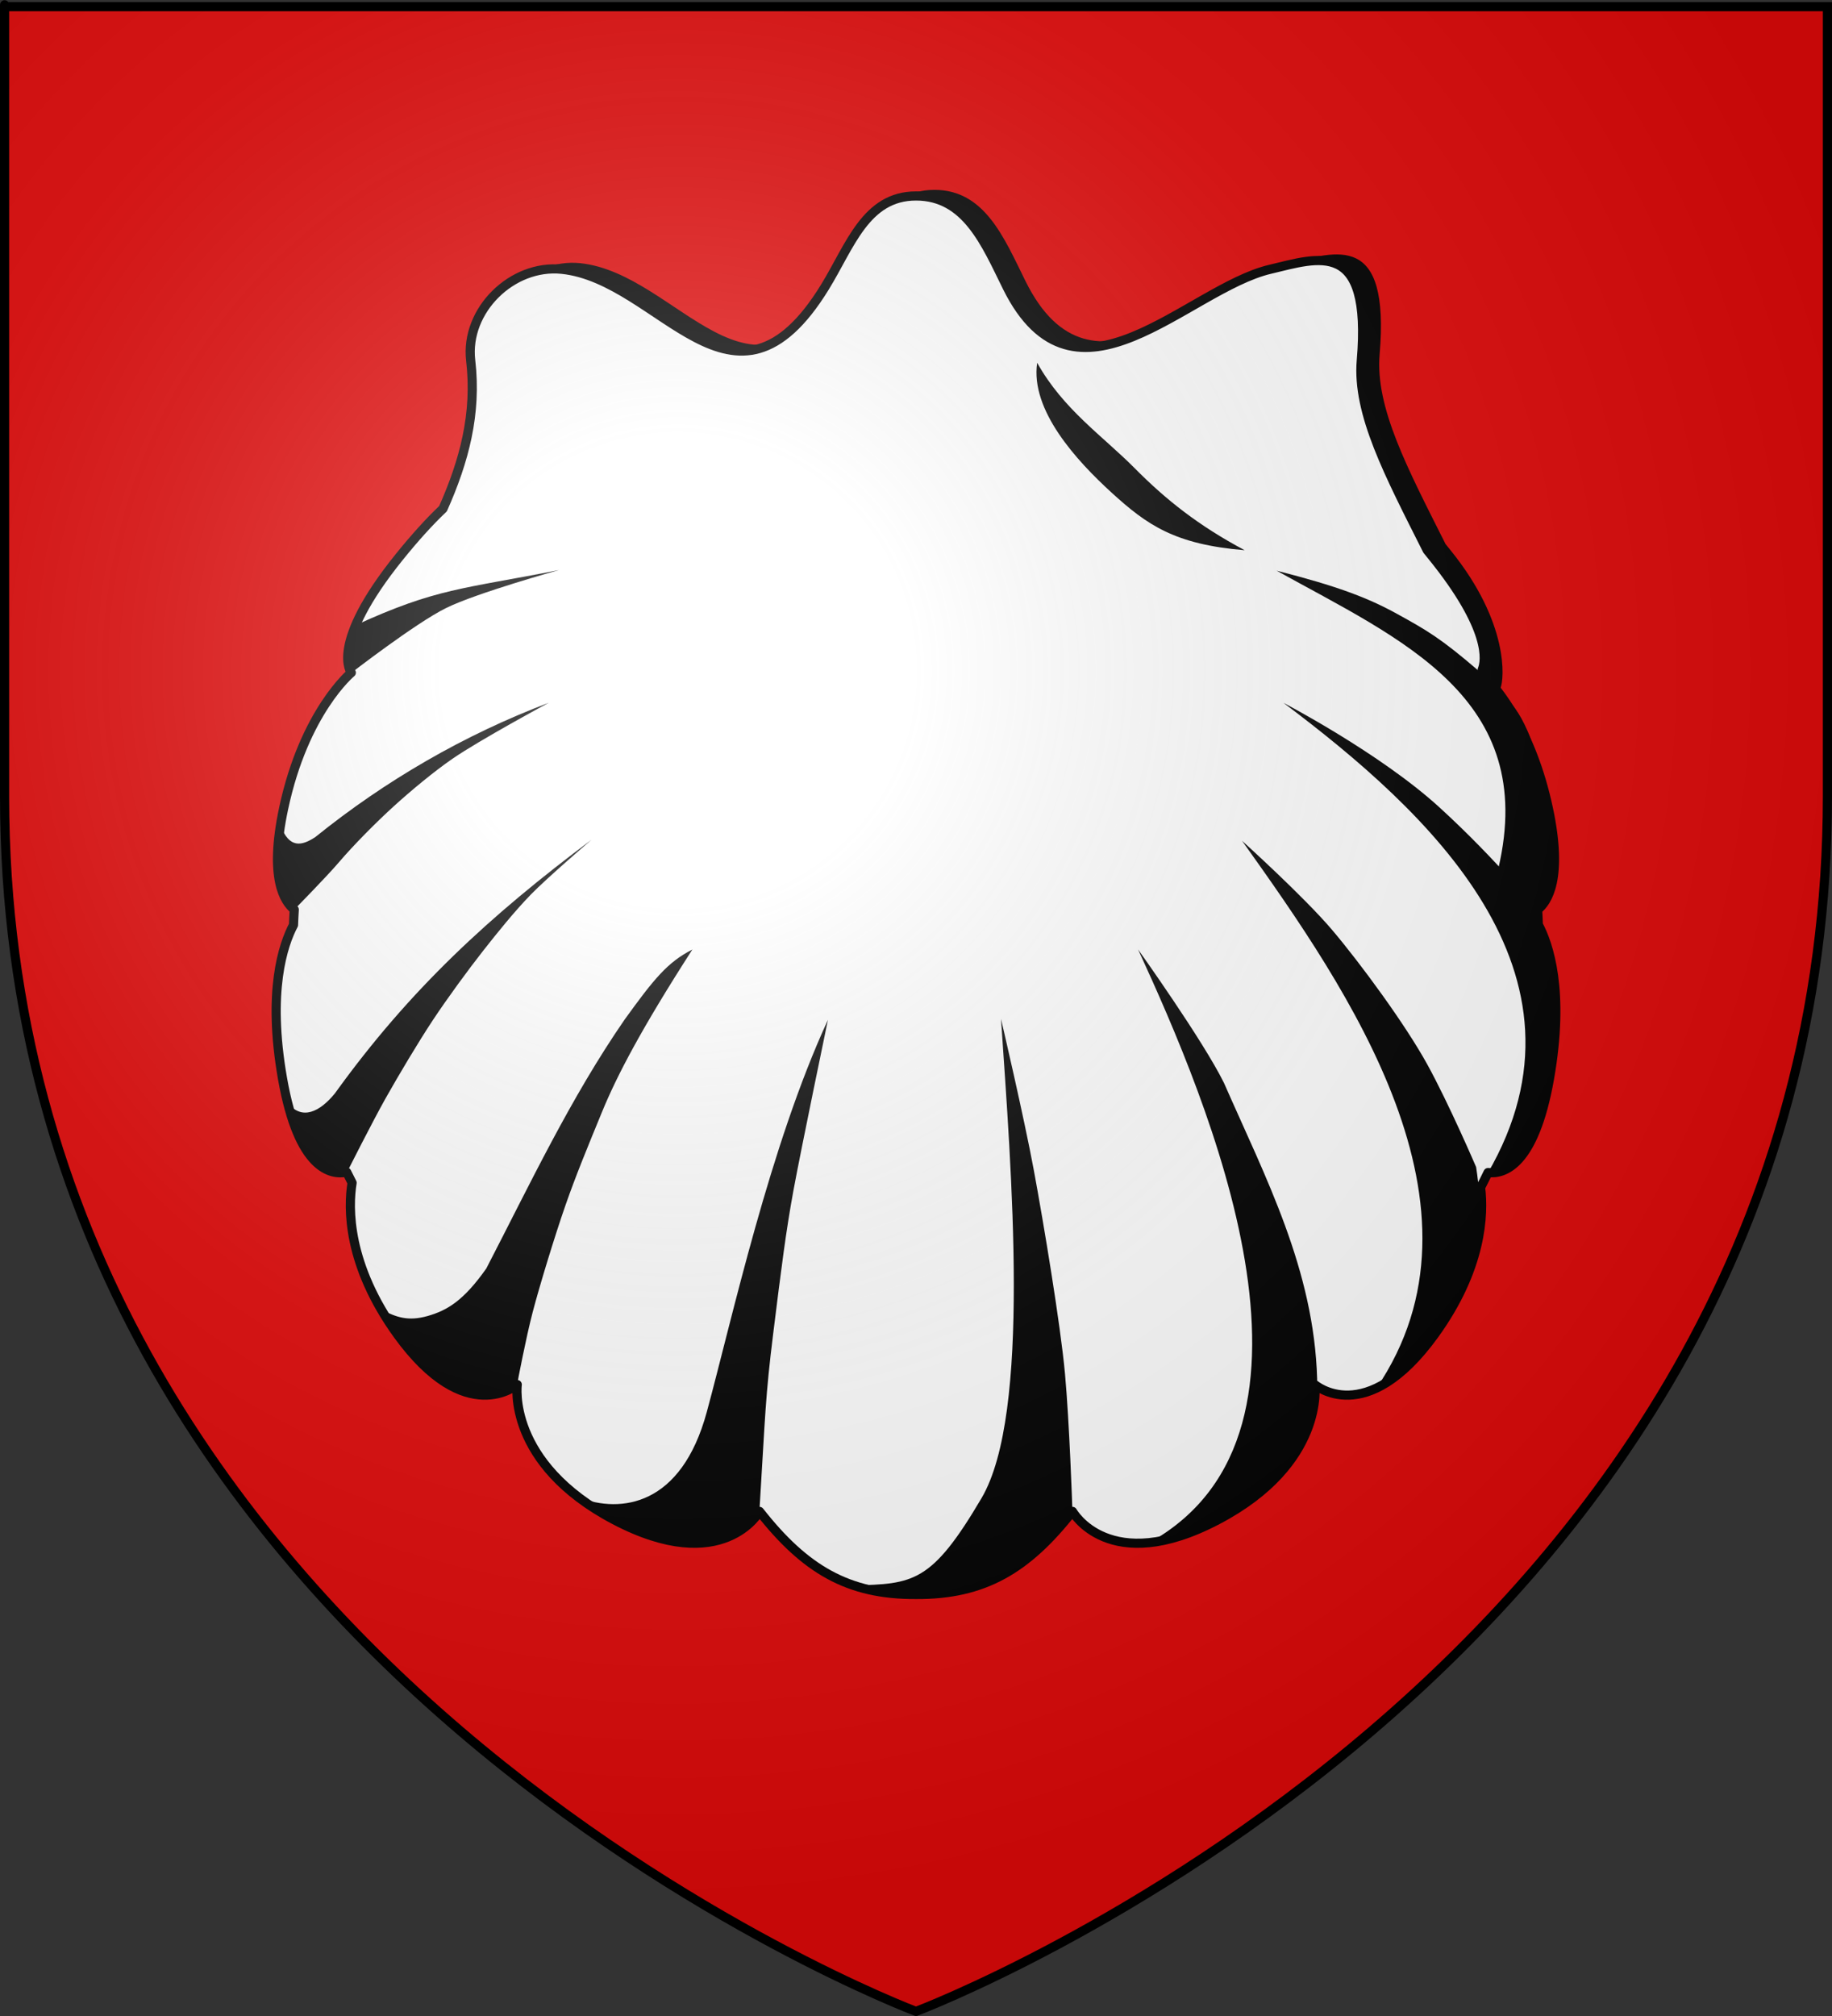 <?xml version="1.0" encoding="UTF-8" standalone="no"?>
<svg
   xmlns:dc="http://purl.org/dc/elements/1.1/"
   xmlns:cc="http://creativecommons.org/ns#"
   xmlns:rdf="http://www.w3.org/1999/02/22-rdf-syntax-ns#"
   xmlns:svg="http://www.w3.org/2000/svg"
   xmlns="http://www.w3.org/2000/svg"
   xmlns:xlink="http://www.w3.org/1999/xlink"
   xmlns:sodipodi="http://sodipodi.sourceforge.net/DTD/sodipodi-0.dtd"
   xmlns:inkscape="http://www.inkscape.org/namespaces/inkscape"
   height="660"
   width="600"
   version="1.0"
   id="svg2"
   sodipodi:version="0.32"
   inkscape:version="0.46"
   sodipodi:docname="blason_ville_fr_Six-Fours-les-Plages_(Var).svg"
   sodipodi:docbase="D:\Mes documents\Renaud-Notre Lapin"
   inkscape:export-filename="/Users/olivier/Desktop/Blason Rouge/Blason_Vide_3D.png"
   inkscape:export-xdpi="144"
   inkscape:export-ydpi="144"
   inkscape:output_extension="org.inkscape.output.svg.inkscape">
  <rect width="100%" height="100%" fill="#333333" stroke="none"/>
  <sodipodi:namedview
     inkscape:window-height="977"
     inkscape:window-width="1280"
     inkscape:pageshadow="2"
     inkscape:pageopacity="0.0"
     guidetolerance="10.0"
     gridtolerance="10.0"
     objecttolerance="10.0"
     borderopacity="1.0"
     bordercolor="#666666"
     pagecolor="#ffffff"
     id="base"
     showgrid="false"
     height="660px"
     inkscape:zoom="1.1590909"
     inkscape:cx="300"
     inkscape:cy="330"
     inkscape:window-x="-4"
     inkscape:window-y="-4"
     inkscape:current-layer="layer4"
     inkscape:object-nodes="true"
     inkscape:object-paths="true"
     inkscape:snap-nodes="true"
     inkscape:snap-global="true" />
  <desc
     id="desc4">Flag of Canton of Valais (Wallis)</desc>
  <defs
     id="defs6">
    <linearGradient
       id="linearGradient2893">
      <stop
         style="stop-color:white;stop-opacity:0.314;"
         offset="0"
         id="stop2895" />
      <stop
         id="stop2897"
         offset="0.19"
         style="stop-color:white;stop-opacity:0.251;" />
      <stop
         style="stop-color:#6b6b6b;stop-opacity:0.125;"
         offset="0.6"
         id="stop2901" />
      <stop
         style="stop-color:black;stop-opacity:0.125;"
         offset="1"
         id="stop2899" />
    </linearGradient>
    <radialGradient
       inkscape:collect="always"
       xlink:href="#linearGradient2893"
       id="radialGradient3163"
       gradientUnits="userSpaceOnUse"
       gradientTransform="matrix(1.353,0,0,1.349,-77.629,-85.747)"
       cx="221.445"
       cy="226.331"
       fx="221.445"
       fy="226.331"
       r="300" />
  </defs>
  <g
     inkscape:groupmode="layer"
     id="layer3"
     inkscape:label="Fond écu"
     style="display:inline">
    <path
       id="path2855"
       style="fill:#e20909;fill-opacity:1;fill-rule:evenodd;stroke:none;stroke-width:1px;stroke-linecap:butt;stroke-linejoin:miter;stroke-opacity:1"
       d="M 300,658.5 C 300,658.5 598.5,546.18 598.5,260.728 C 598.5,-24.723 598.5,2.176 598.5,2.176 L 1.5,2.176 L 1.5,260.728 C 1.5,546.18 300,658.5 300,658.5 z"
       sodipodi:nodetypes="cccccc" />
    <g
       id="g3714"
       transform="translate(212.95,-619.159)" />
    <g
       id="layer9"
       inkscape:label="Fond d'écu"
       transform="translate(212.95,-619.159)">
      <g
         transform="matrix(2,0,0,2,-732.892,-1853.188)"
         inkscape:label="Meubles"
         id="g2807" />
      <g
         transform="matrix(2,0,0,2,1696.976,-413.55)"
         inkscape:label="Meubles"
         id="g4626" />
      <g
         id="g5271"
         inkscape:label="Meubles"
         transform="matrix(2,0,0,2,-732.892,-453.188)" />
      <g
         id="g5273"
         inkscape:label="Reflet final"
         transform="matrix(2,0,0,2,-732.892,-453.188)" />
      <g
         id="g5275"
         inkscape:label="Contour final"
         transform="matrix(2,0,0,2,-732.892,-453.188)" />
    </g>
    <g
       id="layer6"
       inkscape:label="Reflet final"
       transform="translate(212.95,-619.159)" />
    <g
       id="layer5"
       inkscape:label="Contour final"
       transform="translate(212.95,-619.159)" />
  </g>
  <g
     inkscape:groupmode="layer"
     id="layer4"
     inkscape:label="Meubles">
    <path
       id="path3443"
       d="M 306,62.156 C 289.523,62.156 284.434,78.527 276.156,92 C 246.205,140.748 222.403,89.498 190,86.156 C 173.654,84.47 158.253,99.664 160.156,116 C 162.196,133.508 158.012,148.973 151.094,164.531 C 146.476,168.928 141.82,174.09 136.844,180.25 C 113.471,209.187 121.062,218.219 121.062,218.219 C 121.062,218.219 105.644,230.895 98.875,262.75 C 94.032,285.54 99.148,293.242 102.375,295.781 L 102.125,300.812 L 503.812,300.719 L 503.594,295.812 C 506.819,293.3 511.985,285.619 507.125,262.75 C 501.625,236.868 496.417,231.642 492.406,227.594 C 492.394,227.581 492.387,227.575 492.375,227.562 C 492.071,226.782 491.746,226.022 491.438,225.25 C 492.654,222.284 494.305,203.957 475.156,180.25 C 474.573,179.528 474.013,178.821 473.438,178.125 C 460.936,153.247 450.367,133.421 451.844,116 C 455.253,75.773 437.789,82.434 422,86.156 C 394.834,92.561 357.896,136.624 335.844,92 C 328.783,77.712 322.477,62.156 306,62.156 z"
       style="fill:#000000;fill-opacity:1;stroke:none;stroke-width:3;stroke-linecap:butt;stroke-linejoin:round;stroke-miterlimit:4;stroke-dasharray:none;stroke-opacity:1"
       sodipodi:nodetypes="cssscscsccccssscscsssc" />
    <path
       style="fill:#ffffff;fill-opacity:1;stroke:none;stroke-width:3;stroke-linecap:butt;stroke-linejoin:round;stroke-miterlimit:4;stroke-dasharray:none;stroke-opacity:1"
       d="M 300,64.156 C 283.523,64.156 278.434,80.527 270.156,94 C 240.205,142.748 216.403,91.498 184,88.156 C 167.654,86.47 152.253,101.664 154.156,118 C 156.196,135.508 152.012,150.973 145.094,166.531 C 140.476,170.928 135.82,176.09 130.844,182.25 C 107.471,211.187 115.062,220.219 115.062,220.219 C 115.062,220.219 99.644,232.895 92.875,264.75 C 88.032,287.54 93.148,295.242 96.375,297.781 C 96.275,299.442 96.185,301.114 96.125,302.812 C 92.713,309.273 87.508,324.572 92.531,353.125 C 97.791,383.025 108.475,384.777 113.562,383.75 C 114.137,384.904 114.712,386.076 115.312,387.219 C 113.985,395.368 113.616,413.973 130.25,436.969 C 152.643,467.926 169.406,453.281 169.406,453.281 C 169.406,453.281 165.813,479.027 201.281,497.625 C 236.812,516.256 248.75,494.812 248.75,494.812 C 263.59,513.69 277.686,522.132 300,522 C 322.314,522.132 336.41,513.69 351.25,494.812 C 351.25,494.812 363.188,516.256 398.719,497.625 C 434.187,479.027 430.594,453.281 430.594,453.281 C 430.594,453.281 447.357,467.926 469.75,436.969 C 485.413,415.315 486,397.556 484.906,388.75 C 485.749,387.142 486.553,385.508 487.344,383.875 C 492.697,384.49 502.493,381.41 507.469,353.125 C 512.518,324.424 507.223,309.121 503.812,302.719 C 503.748,301.07 503.691,299.435 503.594,297.812 C 506.819,295.3 511.985,287.619 507.125,264.75 C 501.625,238.868 490.417,225.642 486.406,221.594 C 486.394,221.581 486.387,221.575 486.375,221.562 C 486.071,220.782 485.746,220.022 485.438,219.25 C 486.654,216.284 488.305,205.957 469.156,182.25 C 468.573,181.528 468.013,180.821 467.438,180.125 C 454.936,155.247 444.367,135.421 445.844,118 C 449.253,77.773 431.789,84.434 416,88.156 C 388.834,94.561 351.896,138.624 329.844,94 C 322.783,79.712 316.477,64.156 300,64.156 z"
       id="path3299" />
    <path
       style="fill:#000000;fill-opacity:1;stroke:none;stroke-width:1;stroke-linecap:butt;stroke-linejoin:round;stroke-miterlimit:4;stroke-dasharray:none;stroke-opacity:1"
       d="M 179.718,230.076 C 179.718,230.076 157.179,242.205 148.163,248.419 C 142.073,252.616 134.47,258.95 128.999,263.926 C 123.249,269.155 115.915,276.521 110.871,282.433 C 106.855,287.139 96.375,297.781 96.375,297.781 C 96.375,297.781 93.27,293.767 92.001,290.493 C 90.732,287.219 90.938,280.946 90.987,277.89 C 91.037,274.833 91.855,270.202 91.855,270.202 C 94.772,277.965 98.893,276.897 103.257,274.049 C 126.227,255.516 152.112,240.529 179.718,230.076 z"
       id="path3415"
       sodipodi:nodetypes="csssczzccc" />
    <path
       style="fill:#000000;fill-opacity:1;stroke:none;stroke-width:1;stroke-linecap:butt;stroke-linejoin:round;stroke-miterlimit:4;stroke-dasharray:none;stroke-opacity:1"
       d="M 193.741,274.903 C 193.741,274.903 179.132,287.412 173.8,292.914 C 168.469,298.416 162.96,305.244 158.146,311.377 C 153.333,317.511 146.641,326.622 141.839,333.86 C 137.037,341.098 130.472,352.138 126.246,359.644 C 122.021,367.15 113.603,383.832 113.603,383.832 C 113.603,383.832 108.427,383.782 105.988,382.352 C 103.548,380.922 100.677,377.101 98.819,373.885 C 96.961,370.668 94.197,361.021 94.197,361.021 C 98.93,366.966 104.795,363.954 109.698,357.934 C 134.216,323.882 160.421,299.815 193.741,274.903 z"
       id="path3417"
       sodipodi:nodetypes="czzzzczzccc" />
    <path
       style="fill:#000000;fill-opacity:1;stroke:none;stroke-width:1;stroke-linecap:butt;stroke-linejoin:round;stroke-miterlimit:4;stroke-dasharray:none;stroke-opacity:1"
       d="M 226.76,310.859 C 210.021,336.862 202.055,352.141 197.177,364.007 C 192.416,375.593 188.627,384.748 185.196,394.586 C 181.764,404.424 176.71,420.939 174.451,429.593 C 172.191,438.246 169.587,452.08 169.587,452.08 C 169.587,452.08 166.32,455.8 162.431,456.387 C 158.542,456.974 151.315,455.923 145.083,452.103 C 138.851,448.282 124.892,428.759 124.892,428.759 C 129.771,431.202 133.594,432.689 140.12,430.816 C 146.516,428.979 151.835,425.803 159.257,415.298 C 173.614,387.581 186.77,359.594 204.582,333.771 C 214.101,320.596 218.612,314.984 226.76,310.859 z"
       id="path3427"
       sodipodi:nodetypes="czzzczzczccc" />
    <path
       style="fill:#000000;fill-opacity:1;stroke:none;stroke-width:1;stroke-linecap:butt;stroke-linejoin:round;stroke-miterlimit:4;stroke-dasharray:none;stroke-opacity:1"
       d="M 271.161,333.864 C 271.161,333.864 262.262,376.639 259.838,389.861 C 257.413,403.083 255.943,414.772 253.275,436.227 C 250.607,457.682 250.657,463.204 248.791,493.429 C 248.791,493.429 246.178,499.223 241.571,501.601 C 236.965,503.98 233.29,507.499 218.049,504.105 C 202.807,500.711 195.095,494.073 189.549,490.244 C 203.389,495.527 223.133,493.042 231.485,462.248 C 239.838,431.455 252.126,375.128 271.161,333.864 z"
       id="path3429"
       sodipodi:nodetypes="czzczzczc" />
    <path
       style="fill:#000000;fill-opacity:1;stroke:none;stroke-width:1;stroke-linecap:butt;stroke-linejoin:round;stroke-miterlimit:4;stroke-dasharray:none;stroke-opacity:1"
       d="M 327.842,333.573 C 327.842,333.573 335.397,365.837 338.615,383.248 C 341.833,400.658 347.32,433.638 348.789,449.68 C 350.26,465.743 351.183,493.37 351.183,493.37 C 351.183,493.37 351.417,495.512 342.241,504.248 C 332.97,513.075 332.532,514.24 317.668,519.703 C 302.726,525.196 279.562,519.029 279.562,519.029 C 299.151,518.584 305.128,518.187 321.46,490.466 C 337.791,462.745 331.196,383.303 327.842,333.573 z"
       id="path3431"
       sodipodi:nodetypes="czzczzczc" />
    <path
       style="fill:#000000;fill-opacity:1;stroke:none;stroke-width:1;stroke-linecap:butt;stroke-linejoin:round;stroke-miterlimit:4;stroke-dasharray:none;stroke-opacity:1"
       d="M 372.729,310.83 C 372.729,310.83 393.998,340.601 400.858,354.52 C 414.506,385.588 430.359,415.63 431.381,451.475 C 431.381,451.475 431.087,461.368 428.987,466.438 C 426.887,471.507 421.353,478.824 416.419,483.794 C 411.485,488.764 402.136,495.687 396.07,498.756 C 390.004,501.826 376.918,504.741 376.918,504.741 C 441.668,468.127 395.687,360.667 372.729,310.83 z"
       id="path3433"
       sodipodi:nodetypes="ccczzzcc" />
    <path
       style="fill:#000000;fill-opacity:1;stroke:none;stroke-width:1;stroke-linecap:butt;stroke-linejoin:round;stroke-miterlimit:4;stroke-dasharray:none;stroke-opacity:1"
       d="M 406.789,275.266 C 406.789,275.266 427.02,293.518 436.285,304.443 C 445.55,315.369 460.272,335.396 467.488,348.531 C 474.647,361.56 483.445,382.067 483.445,382.067 C 483.445,382.067 485.859,396.909 484.202,405.304 C 482.545,413.699 479.75,421.024 474.472,429.834 C 469.194,438.645 460.438,448.985 450.827,454.432 C 490.969,395.301 441.834,324.355 406.789,275.266 z"
       id="path3435"
       sodipodi:nodetypes="czzczzcc" />
    <path
       style="fill:#000000;fill-opacity:1;stroke:none;stroke-width:1;stroke-linecap:butt;stroke-linejoin:round;stroke-miterlimit:4;stroke-dasharray:none;stroke-opacity:1"
       d="M 420.354,230.102 C 420.354,230.102 451.997,246.58 471.41,264.294 C 490.667,281.868 503.868,298.517 503.868,298.517 C 503.868,298.517 508.254,314.912 509.291,324.079 C 510.328,333.247 508.311,350.482 506.375,358.62 C 504.438,366.757 502.978,369.949 498.489,378.193 C 493.94,386.549 487.23,384.11 487.23,384.11 C 525.298,318.533 467.73,265.671 420.354,230.102 z"
       id="path3437"
       sodipodi:nodetypes="czczzzcc" />
    <path
       style="fill:#000000;fill-opacity:1;stroke:none;stroke-width:1;stroke-linecap:butt;stroke-linejoin:round;stroke-miterlimit:4;stroke-dasharray:none;stroke-opacity:1"
       d="M 418.104,186.829 C 437.834,191.852 447.896,195.644 457.567,200.978 C 467.341,206.368 471.836,208.934 484.269,219.621 C 484.269,219.621 496.172,234.317 499.971,242.442 C 503.769,250.566 507.641,266.454 508.593,273.354 C 509.544,280.253 509.446,283.791 508.623,287.695 C 507.801,291.599 503.653,298.9 503.653,298.9 L 490.724,284.323 C 503.819,228.398 458.776,209.391 418.104,186.829 z"
       id="path3439"
       sodipodi:nodetypes="czczzzccc" />
    <path
       style="fill:#000000;fill-opacity:1;stroke:none;stroke-width:1;stroke-linecap:butt;stroke-linejoin:round;stroke-miterlimit:4;stroke-dasharray:none;stroke-opacity:1"
       d="M 183.076,186.624 C 183.076,186.624 156.172,194.081 146.08,199.065 C 135.988,204.049 114.483,220.735 114.483,220.735 C 114.483,220.735 113.913,214.412 114.114,212.542 C 114.297,210.831 116.478,204.683 116.478,204.683 C 143.061,192.505 151.311,192.902 183.076,186.624 z"
       id="path3441"
       sodipodi:nodetypes="czczcc" />
    <path
       id="path3465"
       d="M 300,64.156 C 283.523,64.156 278.434,80.527 270.156,94 C 240.205,142.748 216.403,91.498 184,88.156 C 167.654,86.47 152.253,101.664 154.156,118 C 156.196,135.508 152.012,150.973 145.094,166.531 C 140.476,170.928 135.82,176.09 130.844,182.25 C 107.471,211.187 115.062,220.219 115.062,220.219 C 115.062,220.219 99.644,232.895 92.875,264.75 C 88.032,287.54 93.148,295.242 96.375,297.781 C 96.275,299.442 96.185,301.114 96.125,302.812 C 92.713,309.273 87.508,324.572 92.531,353.125 C 97.791,383.025 108.475,384.777 113.562,383.75 C 114.137,384.904 114.712,386.076 115.312,387.219 C 113.985,395.368 113.616,413.973 130.25,436.969 C 152.643,467.926 169.406,453.281 169.406,453.281 C 169.406,453.281 165.813,479.027 201.281,497.625 C 236.812,516.256 248.75,494.812 248.75,494.812 C 263.59,513.69 277.686,522.132 300,522 C 322.314,522.132 336.41,513.69 351.25,494.812 C 351.25,494.812 363.188,516.256 398.719,497.625 C 434.187,479.027 430.594,453.281 430.594,453.281 C 430.594,453.281 447.357,467.926 469.75,436.969 C 485.413,415.315 486,397.556 484.906,388.75 C 485.749,387.142 486.553,385.508 487.344,383.875 C 492.697,384.49 502.493,381.41 507.469,353.125 C 512.518,324.424 507.223,309.121 503.812,302.719 C 503.748,301.07 503.691,299.435 503.594,297.812 C 506.819,295.3 511.985,287.619 507.125,264.75 C 501.625,238.868 490.417,225.642 486.406,221.594 C 486.394,221.581 486.387,221.575 486.375,221.562 C 486.071,220.782 485.746,220.022 485.438,219.25 C 486.654,216.284 488.305,205.957 469.156,182.25 C 468.573,181.528 468.013,180.821 467.438,180.125 C 454.936,155.247 444.367,135.421 445.844,118 C 449.253,77.773 431.789,84.434 416,88.156 C 388.834,94.561 351.896,138.624 329.844,94 C 322.783,79.712 316.477,64.156 300,64.156 z"
       style="fill:none;fill-opacity:1;stroke:#000000;stroke-width:3;stroke-linecap:butt;stroke-linejoin:round;stroke-miterlimit:4;stroke-dasharray:none;stroke-opacity:1" />
    <path
       style="opacity:1;fill:#000000;fill-opacity:1;stroke:none;stroke-width:10;stroke-linecap:butt;stroke-linejoin:round;stroke-miterlimit:4;stroke-dasharray:none;stroke-opacity:1"
       d="M 339.687,118.766 C 337.381,134.303 352.618,150.851 364.137,161.35 C 375.656,171.848 384.746,178.246 407.644,180.128 C 392.668,172.166 381.913,163.673 371.666,153.325 C 361.275,142.831 348.183,134.021 339.687,118.766 z"
       id="path3459"
       sodipodi:nodetypes="czczc" />
  </g>
  <g
     inkscape:groupmode="layer"
     id="layer2"
     inkscape:label="Reflet final"
     sodipodi:insensitive="true">
    <path
       sodipodi:nodetypes="cccccc"
       d="M 300,658.5 C 300,658.5 598.5,546.18 598.5,260.728 C 598.5,-24.723 598.5,2.176 598.5,2.176 L 1.5,2.176 L 1.5,260.728 C 1.5,546.18 300,658.5 300,658.5 z "
       style="opacity:1;fill:url(#radialGradient3163);fill-opacity:1;fill-rule:evenodd;stroke:none;stroke-width:1px;stroke-linecap:butt;stroke-linejoin:miter;stroke-opacity:1"
       id="path2875"
       inkscape:export-xdpi="144"
       inkscape:export-ydpi="144" />
  </g>
  <g
     inkscape:groupmode="layer"
     id="layer1"
     inkscape:label="Contour final"
     sodipodi:insensitive="true">
    <path
       sodipodi:nodetypes="cccccc"
       d="M 300,658.5 C 300,658.5 1.5,546.18 1.5,260.728 C 1.5,-24.723 1.5,2.176 1.5,2.176 L 598.5,2.176 L 598.5,260.728 C 598.5,546.18 300,658.5 300,658.5 z "
       style="opacity:1;fill:none;fill-opacity:1;fill-rule:evenodd;stroke:#000000;stroke-width:3;stroke-linecap:butt;stroke-linejoin:miter;stroke-miterlimit:4;stroke-dasharray:none;stroke-opacity:1"
       id="path1411"
       inkscape:export-xdpi="144"
       inkscape:export-ydpi="144" />
  </g>
</svg>
